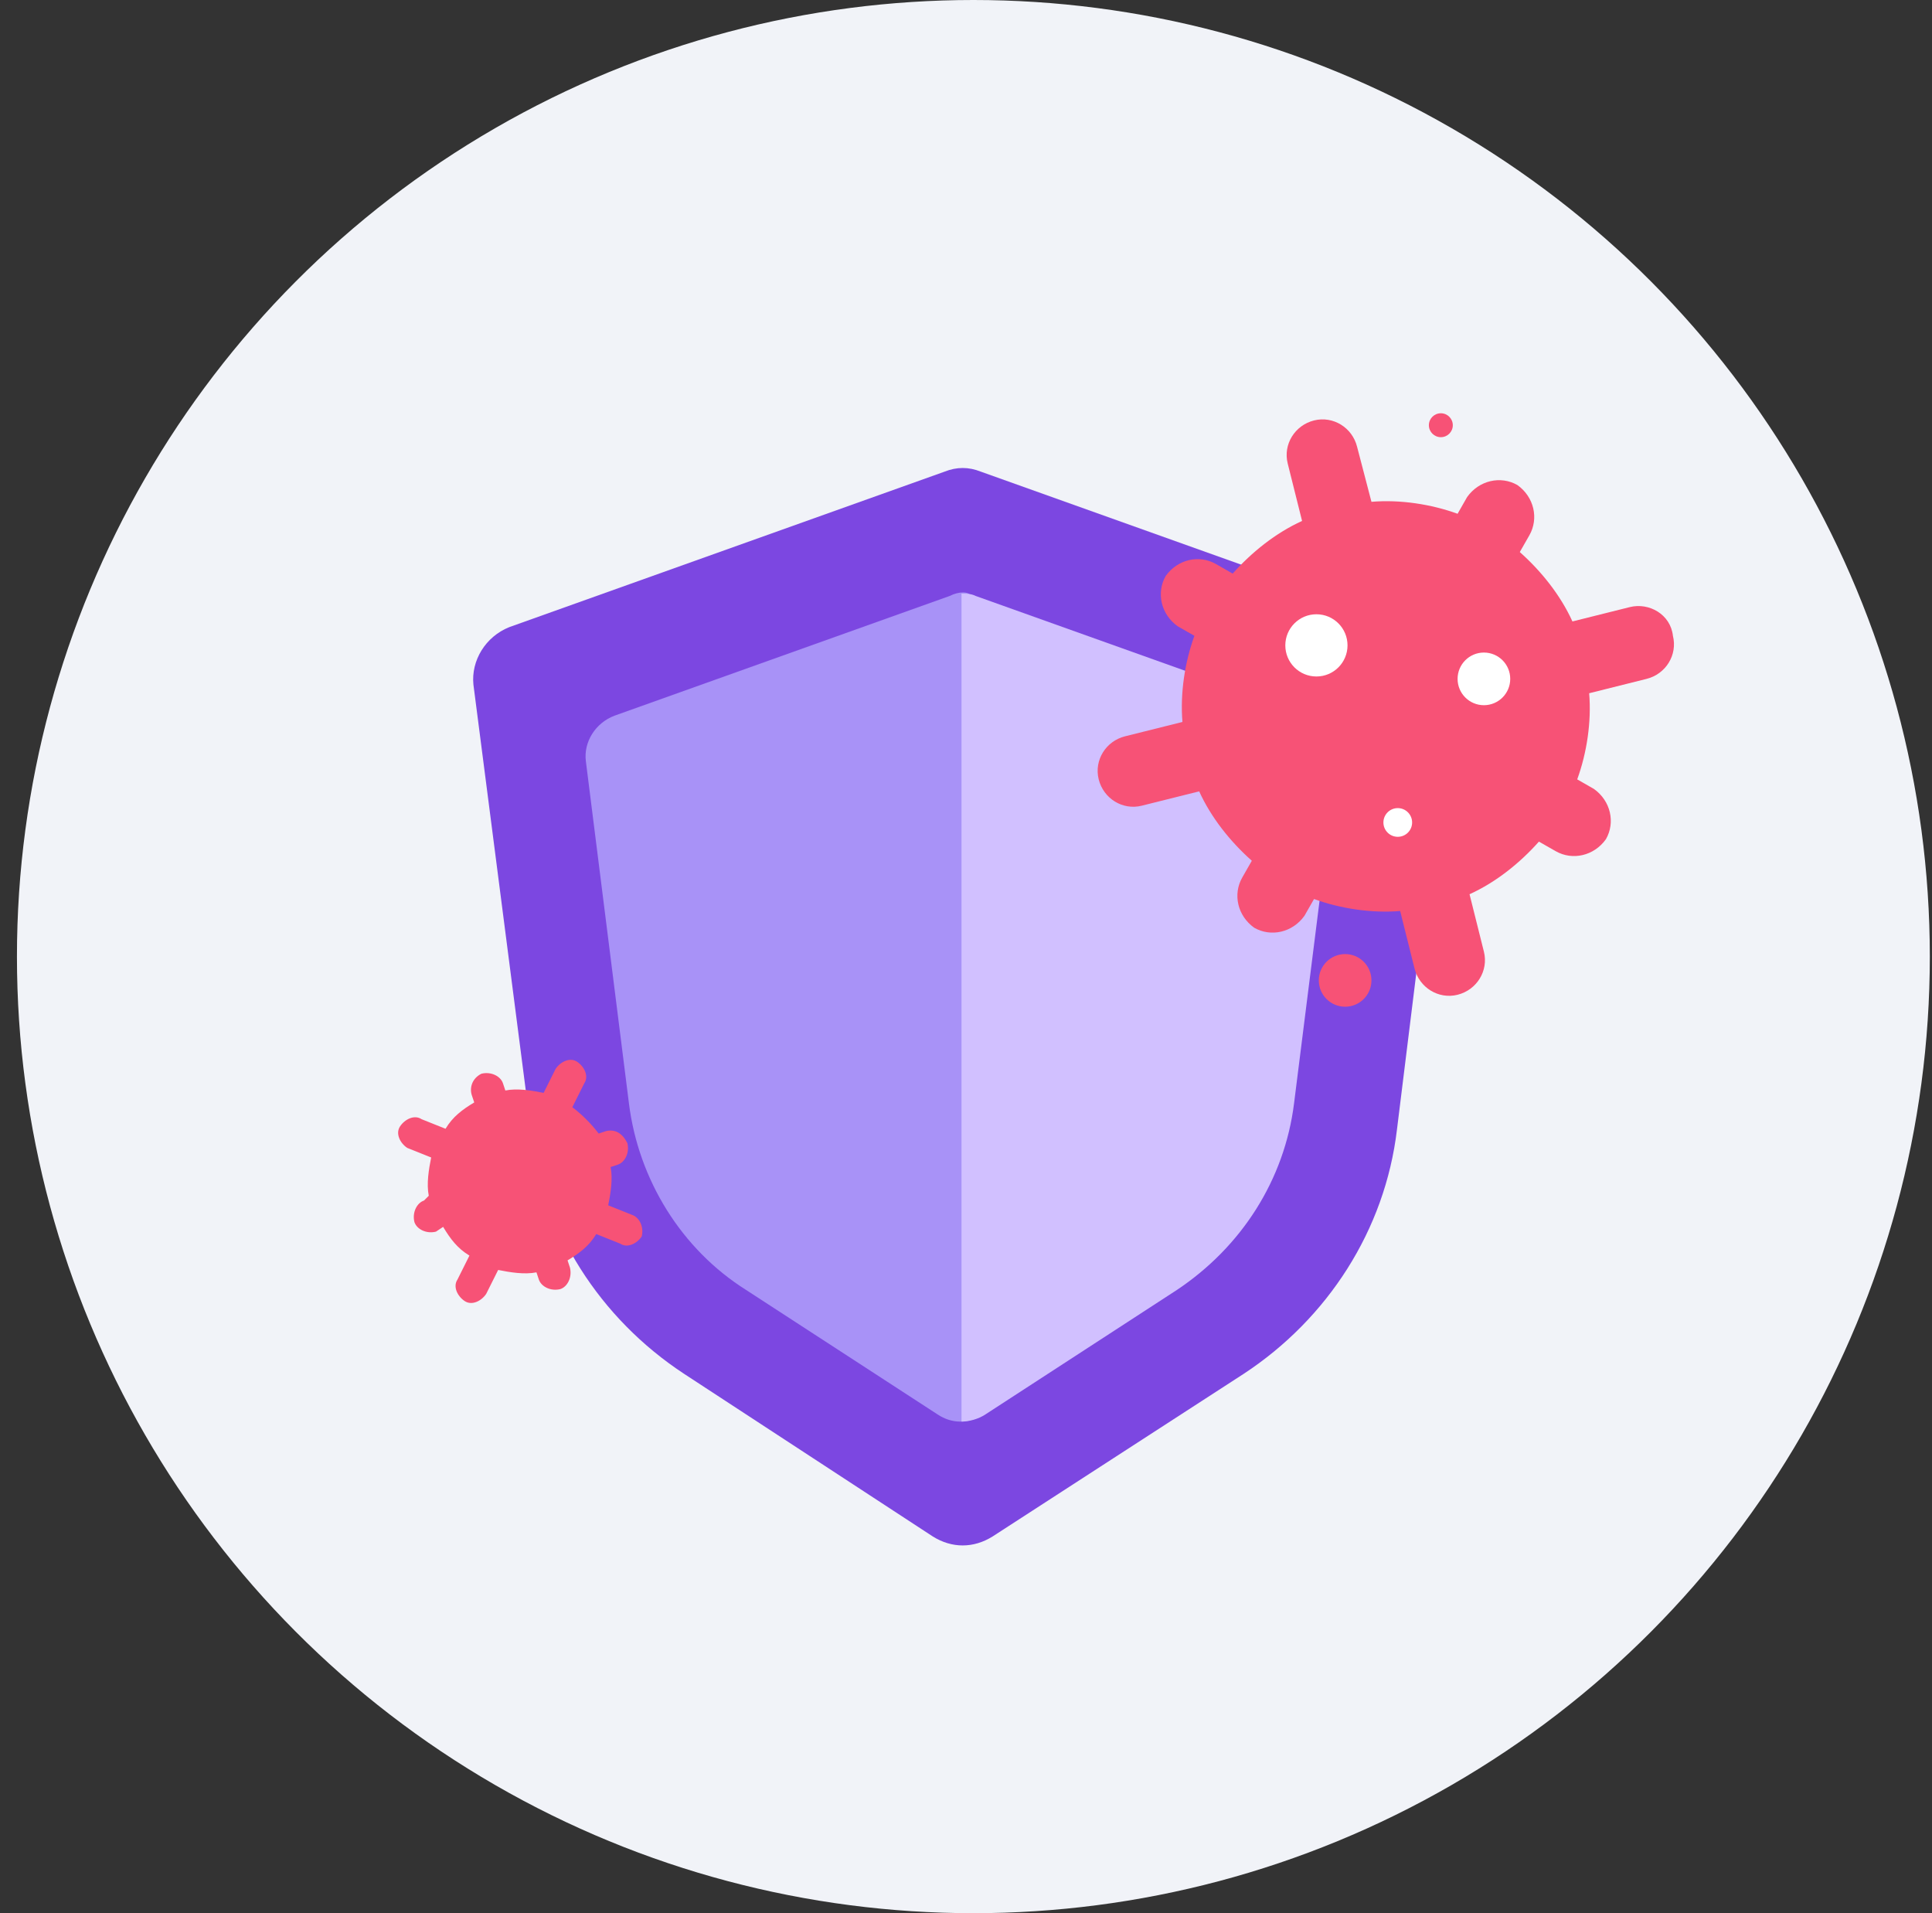 <svg width="101" height="100" viewBox="0 0 101 100" fill="none" xmlns="http://www.w3.org/2000/svg">
<rect x="0" y="0" width="101" height="100" fill="#333333" stroke="none"/>
<g clip-path="url(#clip0)">
<circle cx="50.886" cy="50" r="50" fill="#F1F3F8"/>
<path d="M49.389 24.649L26.625 32.779C25.374 33.28 24.624 34.531 24.749 35.781L27.751 59.046C28.376 64.299 31.378 68.927 35.756 71.804L48.764 80.309C49.764 80.934 50.89 80.934 51.891 80.309L65.024 71.804C69.402 68.927 72.404 64.299 73.029 59.046L75.906 35.781C76.156 34.531 75.281 33.155 74.03 32.779L51.266 24.649C50.64 24.399 50.015 24.399 49.389 24.649Z" fill="#7C47E1"/>
<path d="M49.639 31.153L32.128 37.407C31.128 37.783 30.502 38.783 30.627 39.784L32.879 57.67C33.379 61.672 35.63 65.3 39.007 67.426L49.014 73.93C49.764 74.43 50.64 74.43 51.39 73.93L61.396 67.426C64.773 65.175 67.025 61.672 67.525 57.67L69.777 39.784C69.902 38.783 69.276 37.783 68.276 37.407L50.765 31.153C50.64 30.903 50.139 30.903 49.639 31.153Z" fill="#A892F7"/>
<path d="M68.526 37.407L51.015 31.153C50.765 31.028 50.515 31.028 50.265 31.028V74.305C50.64 74.305 51.14 74.18 51.515 73.93L61.522 67.426C64.899 65.175 67.15 61.672 67.65 57.67L69.902 39.784C70.152 38.658 69.527 37.657 68.526 37.407Z" fill="#D1C0FF"/>
<path d="M85.204 31.732L82.203 32.482C81.577 31.107 80.576 29.856 79.451 28.855L79.951 27.98C80.451 27.104 80.201 25.978 79.326 25.353C78.45 24.853 77.324 25.103 76.699 25.978L76.199 26.854C74.823 26.354 73.197 26.103 71.696 26.229L70.945 23.352C70.695 22.351 69.695 21.726 68.694 21.976C67.693 22.226 67.068 23.227 67.318 24.227L68.069 27.229C66.693 27.855 65.442 28.855 64.441 29.981L63.566 29.48C62.69 28.98 61.565 29.23 60.939 30.106C60.439 30.981 60.689 32.107 61.565 32.733L62.44 33.233C61.94 34.609 61.69 36.235 61.815 37.736L58.813 38.486C57.812 38.736 57.187 39.737 57.437 40.737C57.687 41.738 58.688 42.364 59.688 42.113L62.69 41.363C63.316 42.739 64.316 43.99 65.442 44.99L64.942 45.866C64.441 46.741 64.692 47.867 65.567 48.492C66.443 48.993 67.568 48.742 68.194 47.867L68.694 46.991C70.07 47.492 71.696 47.742 73.197 47.617L73.947 50.619C74.198 51.619 75.198 52.245 76.199 51.995C77.199 51.744 77.825 50.744 77.575 49.743L76.824 46.741C78.2 46.116 79.451 45.115 80.451 43.99L81.327 44.49C82.203 44.99 83.328 44.74 83.954 43.864C84.454 42.989 84.204 41.863 83.328 41.238L82.453 40.737C82.953 39.362 83.203 37.736 83.078 36.235L86.08 35.484C87.081 35.234 87.706 34.233 87.456 33.233C87.331 32.107 86.205 31.482 85.204 31.732Z" fill="#F75276"/>
<path d="M33.047 63.502L31.796 63.001C31.921 62.376 32.046 61.626 31.921 61L32.296 60.875C32.672 60.75 32.922 60.25 32.797 59.749C32.546 59.249 32.171 58.999 31.671 59.124L31.296 59.249C30.92 58.749 30.42 58.248 29.92 57.873L30.545 56.622C30.795 56.247 30.545 55.747 30.17 55.497C29.795 55.246 29.294 55.497 29.044 55.872L28.419 57.123C27.794 56.998 27.043 56.873 26.418 56.998L26.293 56.622C26.168 56.247 25.667 55.997 25.167 56.122C24.666 56.372 24.541 56.873 24.666 57.248L24.792 57.623C24.166 57.998 23.666 58.373 23.291 58.999L22.04 58.499C21.665 58.248 21.164 58.499 20.914 58.874C20.664 59.249 20.914 59.749 21.289 59.999L22.54 60.5C22.415 61.125 22.29 61.876 22.415 62.501L22.165 62.751C21.79 62.876 21.54 63.377 21.665 63.877C21.79 64.252 22.29 64.502 22.79 64.377L23.166 64.127C23.541 64.752 23.916 65.253 24.541 65.628L23.916 66.879C23.666 67.254 23.916 67.754 24.291 68.004C24.666 68.255 25.167 68.004 25.417 67.629L26.042 66.379C26.668 66.504 27.418 66.629 28.044 66.504L28.169 66.879C28.294 67.254 28.794 67.504 29.294 67.379C29.67 67.254 29.92 66.754 29.795 66.253L29.67 65.878C30.295 65.503 30.795 65.128 31.171 64.502L32.421 65.003C32.797 65.253 33.297 65.003 33.547 64.627C33.672 64.127 33.422 63.627 33.047 63.502Z" fill="#F75276"/>
<path d="M68.819 35.359C69.717 35.359 70.445 34.631 70.445 33.733C70.445 32.835 69.717 32.107 68.819 32.107C67.921 32.107 67.193 32.835 67.193 33.733C67.193 34.631 67.921 35.359 68.819 35.359Z" fill="white"/>
<path d="M73.072 43.739C73.486 43.739 73.822 43.404 73.822 42.989C73.822 42.575 73.486 42.239 73.072 42.239C72.657 42.239 72.321 42.575 72.321 42.989C72.321 43.404 72.657 43.739 73.072 43.739Z" fill="white"/>
<path d="M77.575 36.86C78.335 36.86 78.951 36.244 78.951 35.484C78.951 34.724 78.335 34.108 77.575 34.108C76.815 34.108 76.199 34.724 76.199 35.484C76.199 36.244 76.815 36.86 77.575 36.86Z" fill="white"/>
<path d="M75.324 22.851C75.669 22.851 75.949 22.571 75.949 22.226C75.949 21.881 75.669 21.601 75.324 21.601C74.978 21.601 74.698 21.881 74.698 22.226C74.698 22.571 74.978 22.851 75.324 22.851Z" fill="#F75276"/>
<path d="M70.32 52.62C71.08 52.62 71.696 52.004 71.696 51.244C71.696 50.484 71.08 49.868 70.32 49.868C69.56 49.868 68.944 50.484 68.944 51.244C68.944 52.004 69.56 52.62 70.32 52.62Z" fill="#F75276"/>
</g>
<defs>
<clipPath id="clip0">
<rect width="100" height="100" fill="white" transform="translate(0.886)"/>
</clipPath>
</defs>
</svg>
